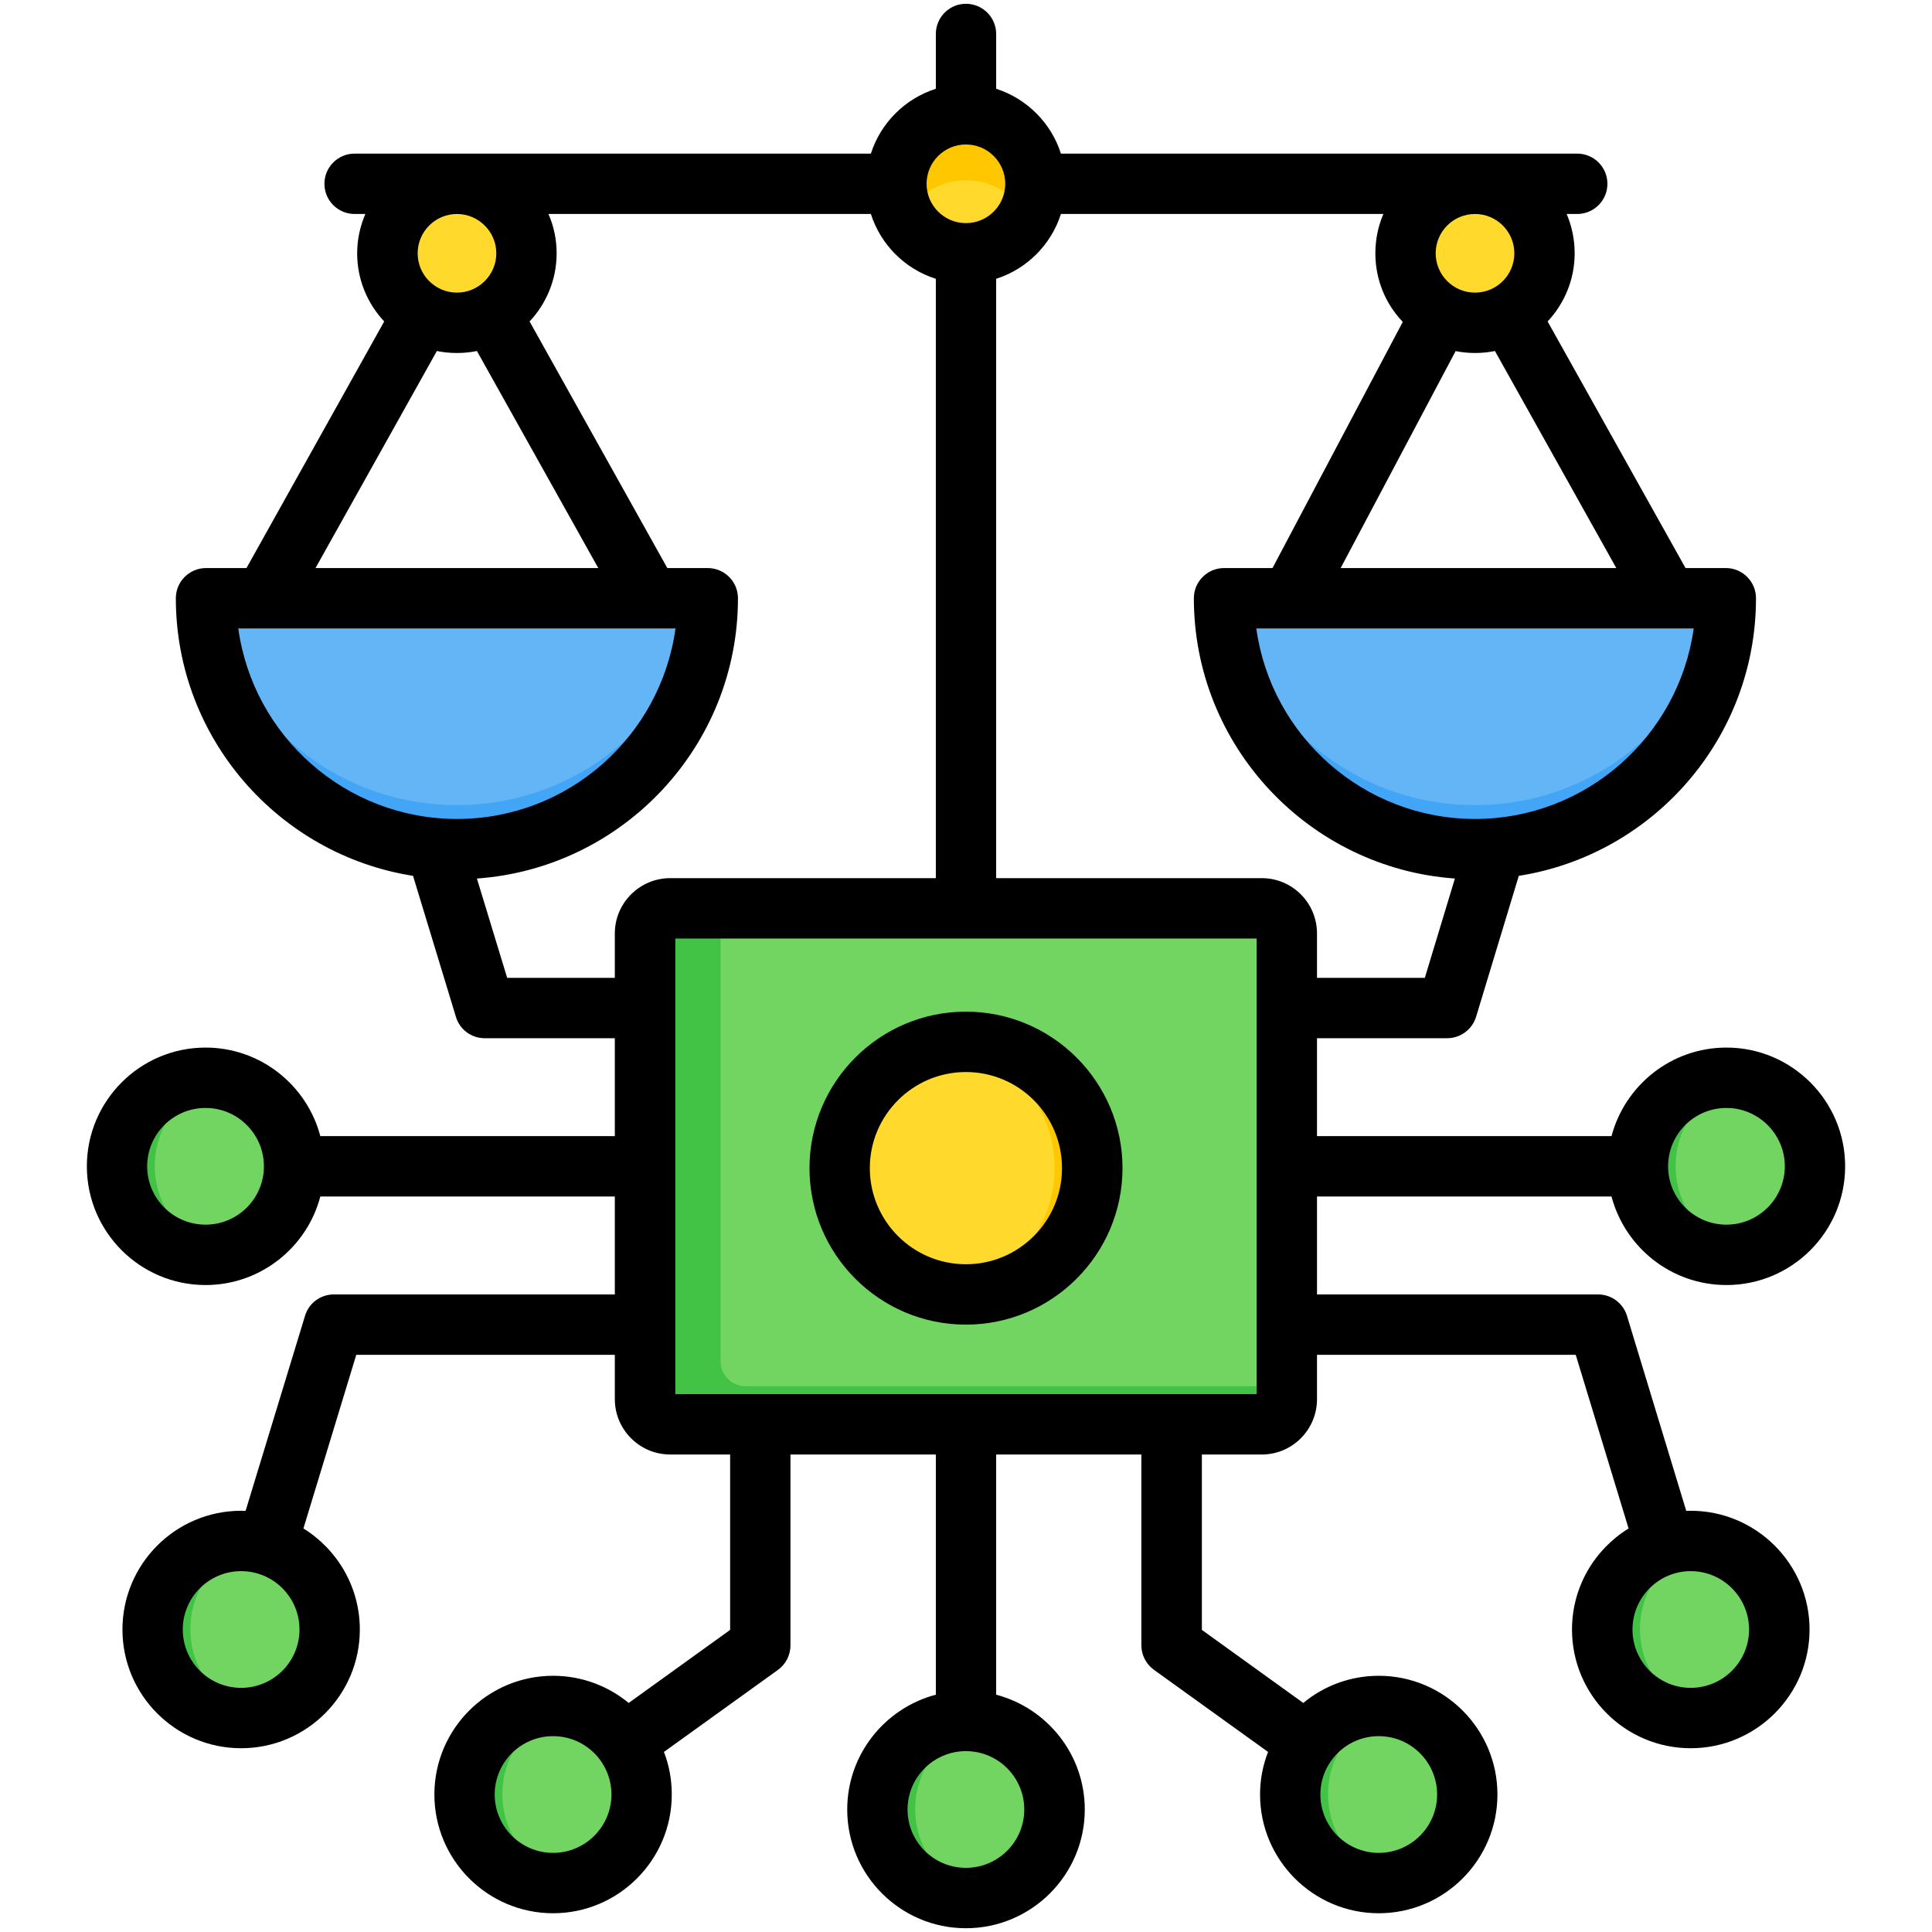 <svg id="Layer_1" height="512" viewBox="0 0 512 512" width="512" xmlns="http://www.w3.org/2000/svg" data-name="Layer 1"><g><g fill-rule="evenodd"><path d="m54.478 332.472c-12.96 0-23.465-10.506-23.465-23.466s10.505-23.466 23.465-23.466 23.466 10.506 23.466 23.466-10.506 23.466-23.466 23.466zm9.439 122.749c-12.96 0-23.465-10.505-23.465-23.465s10.505-23.466 23.465-23.466 23.466 10.506 23.466 23.466-10.506 23.465-23.466 23.465zm82.681 43.724c-12.96 0-23.466-10.506-23.466-23.466s10.506-23.465 23.466-23.465 23.465 10.505 23.465 23.465-10.506 23.466-23.465 23.466zm109.403 3.977c12.96 0 23.466-10.505 23.466-23.466s-10.506-23.465-23.466-23.465-23.465 10.505-23.465 23.465 10.505 23.466 23.465 23.466zm109.402-3.977c12.96 0 23.466-10.506 23.466-23.466s-10.505-23.465-23.466-23.465-23.465 10.505-23.465 23.465 10.506 23.466 23.465 23.466zm82.681-43.724c12.96 0 23.466-10.505 23.466-23.465s-10.505-23.466-23.466-23.466-23.466 10.506-23.466 23.466 10.505 23.465 23.466 23.465zm9.438-122.749c12.96 0 23.466-10.506 23.466-23.466s-10.506-23.466-23.466-23.466-23.465 10.506-23.465 23.466 10.505 23.466 23.465 23.466z" fill="#72d561"/><path d="m54.478 332.472c-12.96 0-23.465-10.506-23.465-23.466s10.505-23.466 23.465-23.466c1.716 0 3.389.186 5 .536-10.557 2.291-18.466 11.686-18.466 22.93s7.908 20.639 18.466 22.93c-1.611.35-3.284.536-5 .536zm9.439 122.749c-12.96 0-23.465-10.505-23.465-23.465s10.505-23.466 23.465-23.466c1.716 0 3.389.186 5 .536-10.557 2.291-18.466 11.686-18.466 22.93s7.908 20.639 18.466 22.93c-1.611.35-3.284.536-5 .536zm82.681 43.724c-12.96 0-23.466-10.506-23.466-23.466s10.506-23.465 23.466-23.465c1.716 0 3.389.186 5 .536-10.557 2.291-18.466 11.686-18.466 22.93s7.908 20.639 18.466 22.93c-1.611.35-3.284.536-5 .536zm109.403 3.977c1.716 0 3.389-.186 5-.536-10.557-2.291-18.466-11.686-18.466-22.93s7.908-20.638 18.466-22.93c-1.611-.35-3.284-.536-5-.536-12.96 0-23.465 10.505-23.465 23.465s10.505 23.466 23.465 23.466zm109.402-3.977c1.716 0 3.389-.186 5-.536-10.557-2.291-18.465-11.686-18.465-22.93s7.908-20.639 18.465-22.93c-1.611-.35-3.284-.536-5-.536-12.96 0-23.465 10.505-23.465 23.465s10.506 23.466 23.465 23.466zm82.681-43.724c1.716 0 3.389-.186 5-.536-10.557-2.291-18.465-11.686-18.465-22.93s7.908-20.639 18.465-22.93c-1.611-.35-3.284-.536-5-.536-12.96 0-23.466 10.506-23.466 23.466s10.505 23.465 23.466 23.465zm9.438-122.749c1.716 0 3.389-.186 5-.536-10.557-2.291-18.466-11.686-18.466-22.93s7.908-20.639 18.466-22.93c-1.611-.35-3.284-.536-5-.536-12.96 0-23.465 10.506-23.465 23.466s10.505 23.466 23.465 23.466z" fill="#42c345"/></g><g fill-rule="evenodd"><path d="m211.751 260.125h88.498c12.736 0 23.157 10.421 23.157 23.157v13.61h-134.812v-13.61c0-12.736 10.42-23.157 23.157-23.157z" fill="#004960"/><path d="m211.751 260.125h88.498c12.736 0 23.157 10.42 23.157 23.157v9.66c0-12.737-10.421-23.157-23.157-23.157h-88.498c-12.736 0-23.157 10.42-23.157 23.157v-9.66c0-12.736 10.42-23.157 23.157-23.157z" fill="#003d50"/><path d="m324.418 156.546c0 36.716 29.765 66.481 66.481 66.481s66.481-29.765 66.481-66.481z" fill="#64b5f6"/><path d="m324.418 156.546c0 36.716 29.765 66.481 66.481 66.481s66.481-29.765 66.481-66.481h-.701c-4.679 32.138-32.345 56.821-65.78 56.821s-61.102-24.683-65.78-56.821z" fill="#42a5f5"/><path d="m187.581 156.546c0 36.716-29.764 66.481-66.481 66.481s-66.481-29.765-66.481-66.481h132.961z" fill="#64b5f6"/><path d="m187.582 156.546c0 36.716-29.765 66.481-66.481 66.481s-66.481-29.765-66.481-66.481h.701c4.679 32.138 32.345 56.821 65.78 56.821s61.101-24.683 65.78-56.821z" fill="#42a5f5"/><path d="m121.101 46.714c10.173 0 18.42 8.247 18.42 18.42s-8.247 18.419-18.42 18.419-18.419-8.247-18.419-18.419 8.247-18.42 18.419-18.42zm269.798 0c-10.173 0-18.42 8.247-18.42 18.42s8.247 18.419 18.42 18.419 18.419-8.247 18.419-18.419-8.247-18.42-18.419-18.42zm-134.899-8.581c10.173 0 18.419 8.247 18.419 18.42s-8.247 18.419-18.419 18.419-18.42-8.247-18.42-18.419 8.247-18.42 18.42-18.42z" fill="#ffda2d"/><path d="m121.101 46.714c10.173 0 18.42 8.247 18.42 18.42 0 1.671-.224 3.29-.641 4.83-2.122-7.83-9.277-13.59-17.779-13.59s-15.656 5.76-17.778 13.59c-.417-1.539-.641-3.158-.641-4.83 0-10.173 8.247-18.42 18.419-18.42zm269.798 0c-10.173 0-18.42 8.247-18.42 18.42 0 1.671.224 3.29.641 4.83 2.122-7.83 9.277-13.59 17.779-13.59s15.656 5.76 17.778 13.59c.417-1.539.641-3.158.641-4.83 0-10.173-8.247-18.42-18.419-18.42zm-134.899-8.581c10.173 0 18.419 8.247 18.419 18.42 0 1.671-.224 3.29-.641 4.83-2.122-7.83-9.277-13.59-17.778-13.59s-15.656 5.76-17.778 13.59c-.417-1.539-.641-3.158-.641-4.83 0-10.173 8.247-18.42 18.42-18.42z" fill="#ffc700"/></g><g><path d="m177.609 240.637h156.785c3.672 0 6.653 2.981 6.653 6.653v123.433c0 3.672-2.981 6.653-6.653 6.653h-156.785c-3.672 0-6.652-2.981-6.652-6.652v-123.434c0-3.672 2.981-6.652 6.652-6.652z" fill="#72d561"/><path d="m177.609 377.375h156.785c3.659 0 6.653-2.993 6.653-6.652v-3.348h-143.437c-3.659 0-6.652-2.993-6.652-6.652v-120.086h-13.348c-3.659 0-6.652 2.994-6.652 6.653v123.433c0 3.659 2.993 6.652 6.652 6.652z" fill="#42c345" fill-rule="evenodd"/><circle cx="256.001" cy="309.486" fill="#ffda2d" r="33.467" transform="matrix(.16 -.987 .987 .16 -90.496 512.607)"/><path d="m256.001 342.953c-1.699 0-3.369-.128-5-.372 16.111-2.414 28.467-16.311 28.467-33.095s-12.355-30.681-28.467-33.095c1.631-.244 3.301-.372 5-.372 18.483 0 33.467 14.983 33.467 33.467s-14.984 33.467-33.467 33.467z" fill="#ffc700" fill-rule="evenodd"/></g></g><path d="m255.976 335.039c-14.053 0-25.465-11.43-25.465-25.471s11.412-25.468 25.465-25.468 25.465 11.43 25.465 25.468-11.412 25.471-25.465 25.471zm0-66.939c-22.871 0-41.451 18.599-41.451 41.469s18.58 41.471 41.451 41.471 41.499-18.611 41.499-41.471-18.627-41.469-41.499-41.469zm77.056 101.359v-120.74h-154.063v120.74zm-198.628-110.319-8.017-26.32c38.622-2.741 69.18-34.991 69.18-74.28 0-4.41-3.584-8-8.017-8h-10.705l-36.5-65.35c4.433-4.72 7.168-11.08 7.168-18.06 0-3.701-.755-7.221-2.169-10.421h85.449c2.594 8.151 9.054 14.591 17.213 17.179v158.831h-70.406c-8.064 0-14.666 6.57-14.666 14.65v11.771zm-71.255-92.6c3.914 28.479 28.389 50.49 57.957 50.49s53.995-22.011 57.909-50.49zm52.628-73.52-32.162 57.519h74.933l-32.161-57.519c-1.698.35-3.49.529-5.282.529-1.839 0-3.631-.178-5.329-.529zm15.751-25.891c0-5.74-4.716-10.421-10.422-10.421-5.753 0-10.422 4.681-10.422 10.421s4.668 10.419 10.422 10.419c5.706 0 10.422-4.67 10.422-10.419zm124.448-28.841c-5.753 0-10.422 4.681-10.422 10.42s4.669 10.421 10.422 10.421 10.422-4.669 10.422-10.421-4.669-10.42-10.422-10.42zm145.34 28.841c0 5.749-4.668 10.419-10.422 10.419s-10.422-4.67-10.422-10.419 4.669-10.421 10.422-10.421 10.422 4.681 10.422 10.421zm-46.026 83.41 30.464-57.49c1.651.321 3.395.499 5.14.499 1.792 0 3.584-.178 5.281-.529l32.161 57.519h-73.047zm35.604 66.49c-29.521 0-54.043-22.011-57.957-50.49h115.913c-3.961 28.479-28.436 50.49-57.957 50.49zm-13.298 42.111h-28.578v-11.771c0-8.079-6.555-14.65-14.619-14.65h-70.406v-158.831c8.111-2.588 14.571-9.028 17.165-17.179h85.449c-1.368 3.2-2.122 6.72-2.122 10.421 0 7.041 2.735 13.44 7.262 18.18l-34.519 65.23h-12.827c-4.433 0-8.017 3.59-8.017 8 0 39.29 30.605 71.539 69.18 74.28l-7.97 26.32zm85.921 172.699c0 8.531-6.932 15.461-15.468 15.461-8.488 0-15.42-6.93-15.42-15.461s6.932-15.47 15.42-15.47c8.536 0 15.468 6.939 15.468 15.47zm-98.135 28.26c8.536 0 15.468 6.93 15.468 15.461s-6.932 15.47-15.468 15.47-15.468-6.939-15.468-15.47 6.932-15.461 15.468-15.461zm-93.938 19.441c0 8.529-6.932 15.459-15.468 15.459s-15.468-6.93-15.468-15.459 6.932-15.47 15.468-15.47 15.468 6.939 15.468 15.47zm-124.873 11.489c-8.535 0-15.468-6.939-15.468-15.47s6.932-15.461 15.468-15.461 15.468 6.93 15.468 15.461-6.932 15.47-15.468 15.47zm-82.667-43.729c-8.535 0-15.468-6.93-15.468-15.461s6.932-15.47 15.468-15.47 15.468 6.939 15.468 15.47-6.932 15.461-15.468 15.461zm-9.432-122.751c-8.535 0-15.468-6.93-15.468-15.459s6.932-15.47 15.468-15.47 15.468 6.939 15.468 15.47-6.932 15.459-15.468 15.459zm403.056-30.929c8.488 0 15.467 6.939 15.467 15.47s-6.979 15.459-15.467 15.459c-8.535 0-15.468-6.93-15.468-15.459s6.932-15.47 15.468-15.47zm-30.464 23.47c3.584 13.489 15.845 23.459 30.464 23.459 17.354 0 31.454-14.11 31.454-31.459s-14.1-31.47-31.454-31.47c-14.619 0-26.88 9.981-30.464 23.47h-78.046v-25.951h34.472c3.537 0 6.649-2.299 7.687-5.67l11.318-37.359c35.604-5.6 62.861-36.45 62.861-73.569 0-4.41-3.584-8-7.97-8h-10.705l-36.547-65.35c4.433-4.73 7.168-11.08 7.168-18.06 0-3.701-.755-7.221-2.122-10.421h2.782c4.433 0 8.017-3.579 8.017-8s-3.584-8-8.017-8h-136.804c-2.594-8.141-9.054-14.583-17.165-17.181v-14.529c0-4.409-3.584-7.998-8.017-7.998-4.385 0-7.97 3.589-7.97 7.998v14.529c-8.158 2.598-14.619 9.04-17.213 17.181h-136.803c-4.433 0-8.017 3.581-8.017 8s3.584 8 8.017 8h2.829c-1.367 3.2-2.169 6.72-2.169 10.421 0 6.98 2.735 13.34 7.168 18.06l-36.5 65.35h-10.705c-4.433 0-8.017 3.59-8.017 8 0 37.12 27.304 67.969 62.861 73.569l11.365 37.359c.99 3.371 4.103 5.67 7.64 5.67h34.472v25.951h-78.046c-3.537-13.49-15.845-23.47-30.417-23.47-17.354 0-31.454 14.12-31.454 31.47s14.1 31.459 31.454 31.459c14.572 0 26.88-9.97 30.417-23.459h78.046v25.95h-74.462c-3.537 0-6.649 2.301-7.639 5.67l-15.751 51.689c-.377-.009-.755-.03-1.179-.03-17.354 0-31.454 14.12-31.454 31.471s14.1 31.459 31.454 31.459 31.454-14.109 31.454-31.459c0-11.3-5.989-21.23-14.949-26.78l14.006-46.019h68.52v11.769c0 8.07 6.602 14.65 14.666 14.65h15.892v46.48l-26.88 19.36c-5.47-4.5-12.45-7.198-20.042-7.198-17.354 0-31.454 14.109-31.454 31.459s14.1 31.47 31.454 31.47 31.454-14.12 31.454-31.47c0-3.97-.707-7.779-2.075-11.281l30.228-21.749c2.075-1.5 3.301-3.92 3.301-6.49v-50.58h38.528v63.65c-13.487 3.55-23.485 15.84-23.485 30.431 0 17.349 14.1 31.459 31.454 31.459s31.501-14.11 31.501-31.459c0-14.591-9.997-26.882-23.484-30.431v-63.65h38.48v50.58c0 2.57 1.273 4.99 3.348 6.49l30.228 21.749c-1.368 3.502-2.122 7.311-2.122 11.281 0 17.351 14.1 31.47 31.454 31.47s31.454-14.12 31.454-31.47-14.1-31.459-31.454-31.459c-7.592 0-14.572 2.698-19.995 7.198l-26.88-19.36v-46.48h15.892c8.064 0 14.619-6.58 14.619-14.65v-11.769h68.567l14.006 46.019c-9.007 5.55-14.996 15.481-14.996 26.78 0 17.351 14.1 31.459 31.454 31.459s31.501-14.109 31.501-31.459-14.147-31.471-31.501-31.471c-.377 0-.754.02-1.179.03l-15.703-51.689c-1.037-3.369-4.15-5.67-7.639-5.67h-74.509v-25.95h78.046z" fill-rule="evenodd"/></svg>